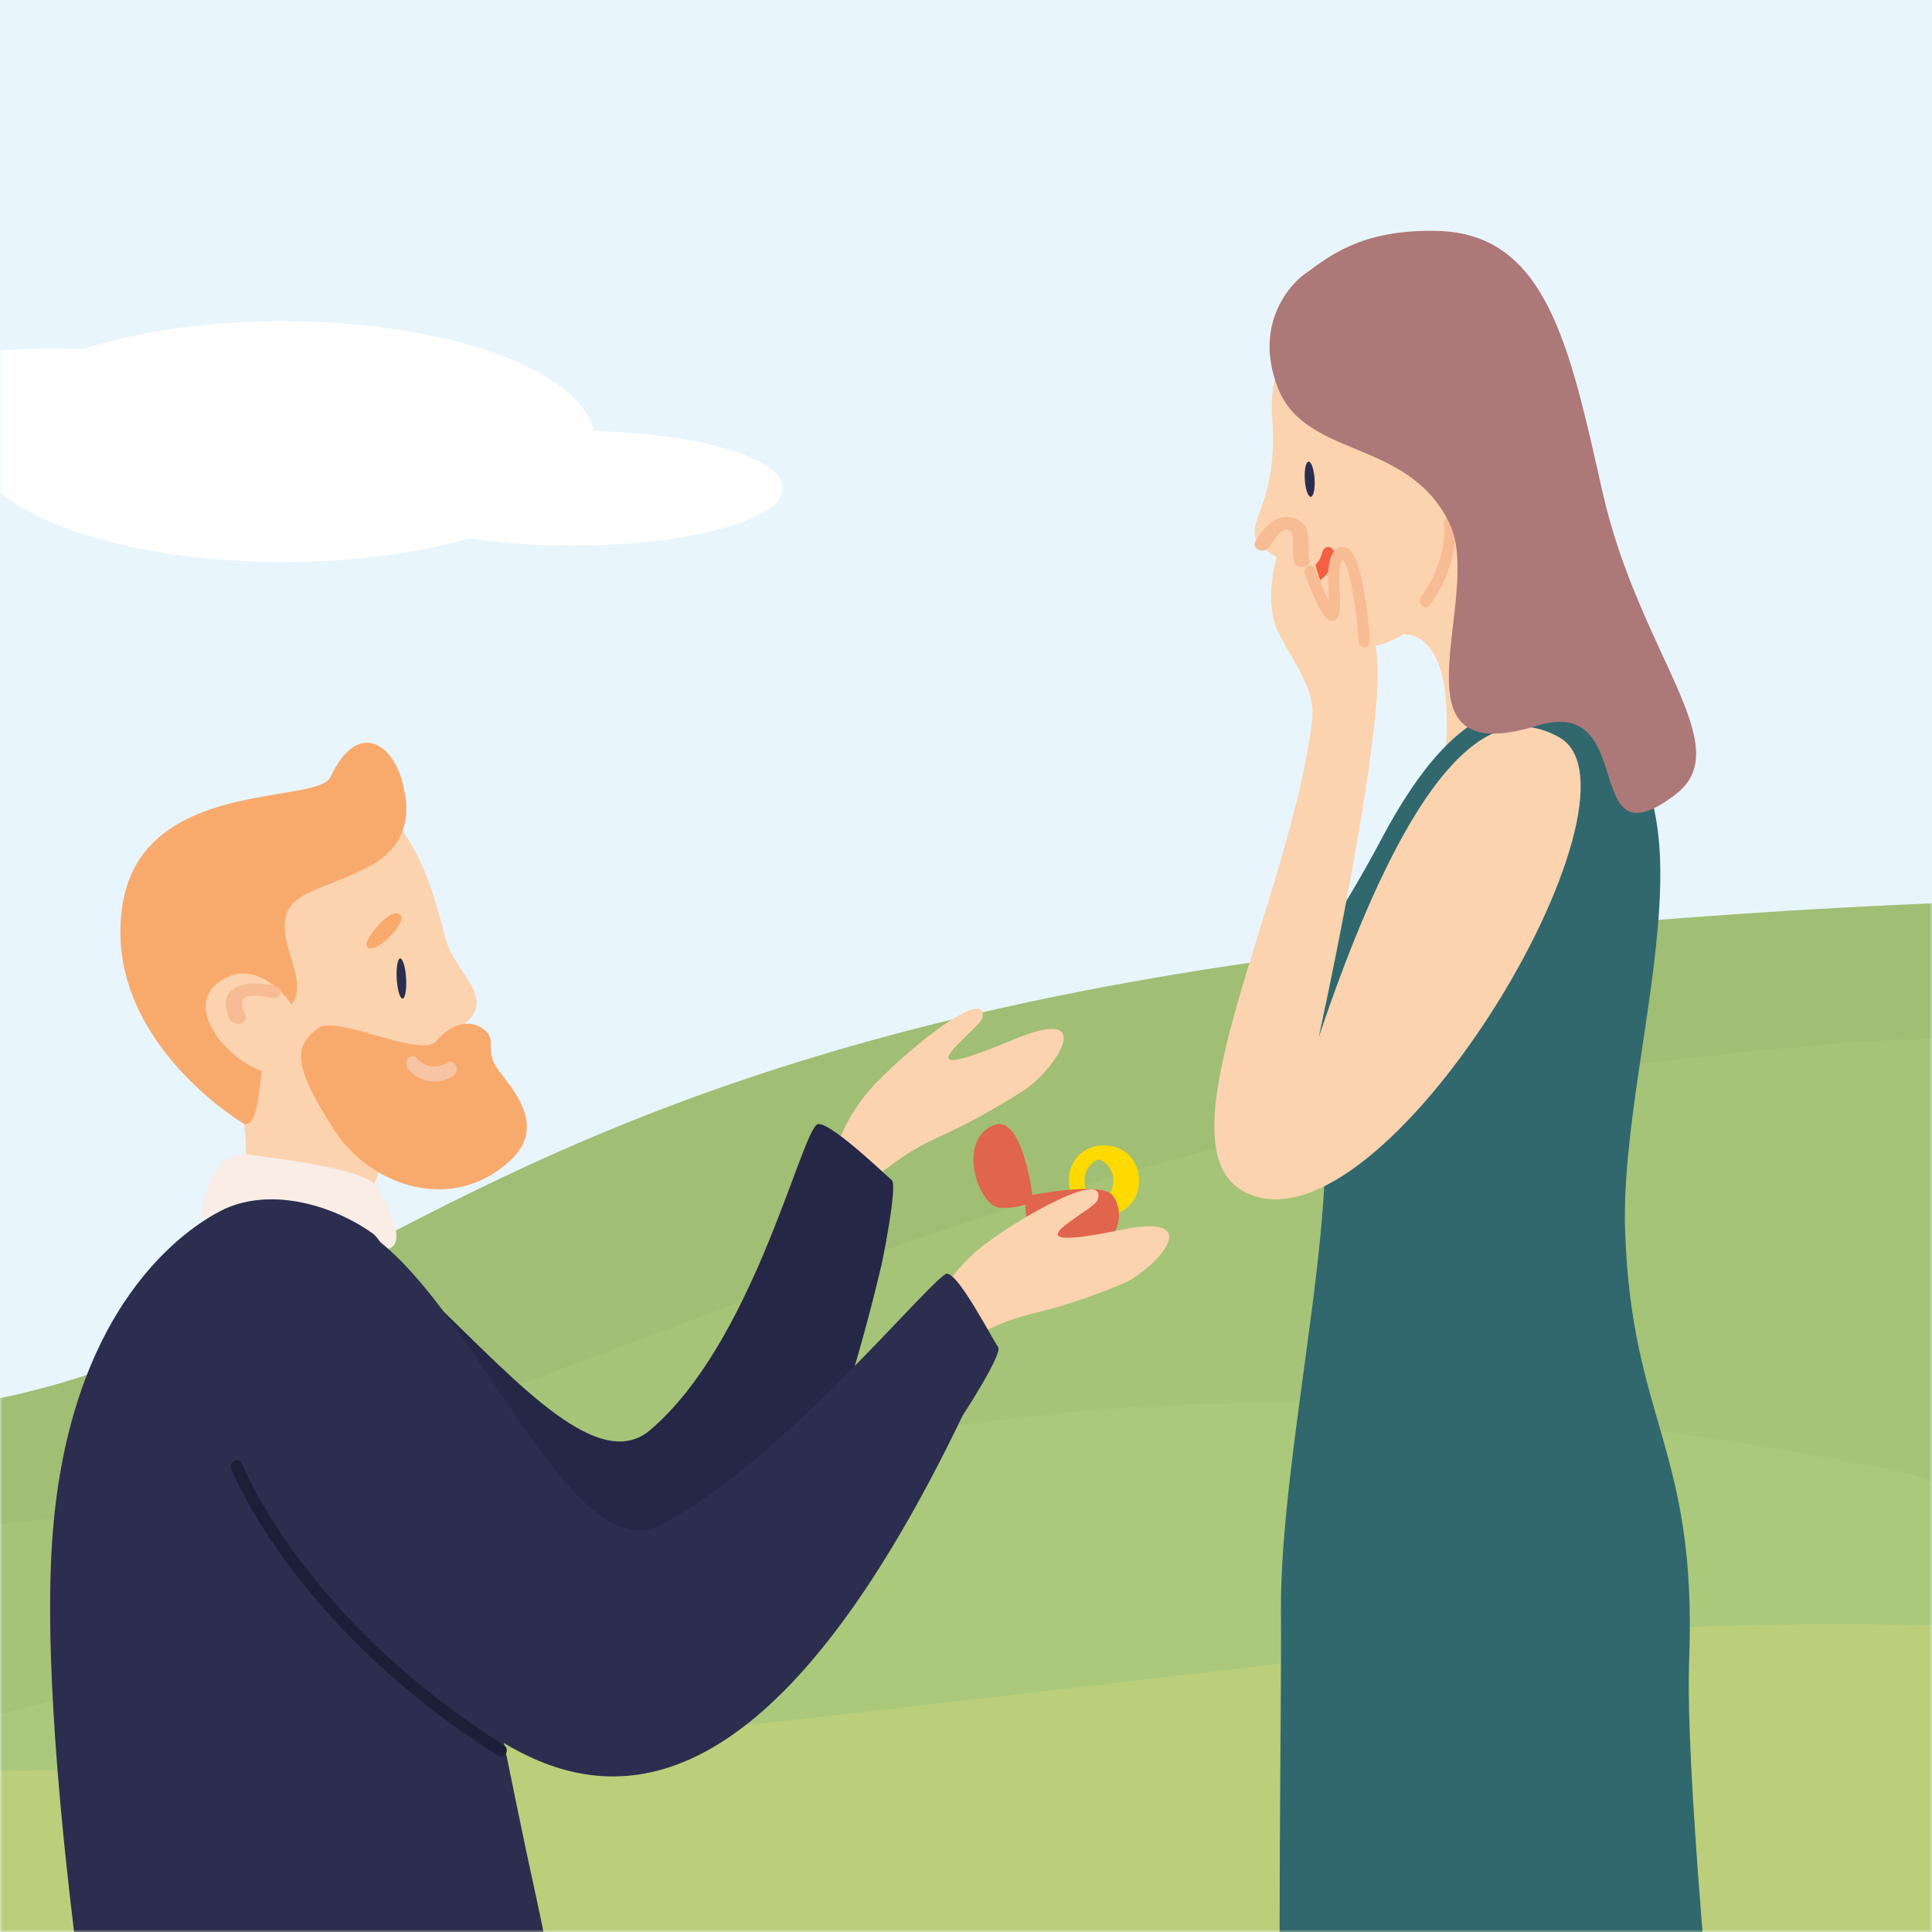 <svg viewBox="0 0 385 385" xmlns="http://www.w3.org/2000/svg" xmlns:xlink="http://www.w3.org/1999/xlink"><rect x="0" y="0" width="385" height="385" fill="#808080" stroke="none"/><defs><path id="path-1" d="M0 0h385v385H0z"/></defs><g id="Symbols" fill="none" fill-rule="evenodd"><g id="Illu-/-Partnerschaft"><g id="Group-5"><mask id="mask-2" fill="#fff"><use xlink:href="#path-1"/></mask><use id="Rectangle" fill="#E9F5FD" xlink:href="#path-1"/><g id="Group-13" mask="url(#mask-2)"><g transform="translate(-275 178.544)" id="Group-12"><path d="M560.088 8.878c-211.949 21.64-218.925 94.814-321.857 94.814-72.907 0-129.446-2.848-169.612-8.542-32.49-4.607-62.563 17.998-67.17 50.487a59.392 59.392 0 00-.589 8.342v21.997c0 32.815 26.603 59.417 59.418 59.417 3.242 0 6.48-.266 9.677-.793 78.806-13.009 163.441-19.514 253.91-19.514 106.605 0 275.704-15.28 507.298-45.841 32.1-4.236 54.685-33.69 50.45-65.789a58.646 58.646 0 00-3.216-12.881l-11.483-30.678a81.677 81.677 0 00-61.72-51.696C777.413 3.094 743.65.539 703.926.539c-41.448 0-89.387 2.779-143.839 8.339z" id="Clip-2" fill="#A0BE74"/><path d="M258.05 125.976c-89.36 0-156.023-3.081-199.989-9.243-27.472-3.851-52.864 15.298-56.715 42.77a50.352 50.352 0 00-.486 6.972v22.82c0 27.74 22.49 50.228 50.228 50.228a50 50 0 006.927-.481C148.395 226.461 246 220.17 350.832 220.17c118.197 0 291.257 7.997 519.181 23.99 27.671 1.943 51.68-18.917 53.621-46.588.082-1.17.122-2.343.122-3.516v-36.051A81.674 81.674 0 00886.087 89.2c-61.275-39.185-117.054-59.615-167.339-61.291a749.315 749.315 0 00-24.939-.418c-219.502 0-328.229 98.485-435.759 98.485z" id="Clip-5" fill="#A5C478"/><path d="M244.424 166.652c-58.058 0-101.485-2.021-130.283-6.065-18.314-2.572-35.244 10.191-37.817 28.504a33.588 33.588 0 00-.325 4.656v15.022c0 18.494 14.992 33.486 33.485 33.486a33.4 33.4 0 004.677-.328c58.982-8.319 122.655-12.479 191.024-12.479 77.285 0 190.392 5.316 339.318 15.947 18.448 1.316 34.47-12.57 35.786-31.016.057-.795.085-1.59.085-2.385v-64.477c0-15.964-11.27-29.709-26.925-32.837-39.24-7.841-75.016-12.309-107.329-13.404a479.585 479.585 0 00-16.334-.279c-143.744-.002-214.944 65.655-285.362 65.655z" id="Clip-8" fill="#AAC97B"/><path d="M557.123 149.87c-175.282 20.201-197.824 24.531-305.995 24.531-89.15 0-155.008-3.218-197.575-9.655C28.91 161.02 5.911 177.977 2.184 202.62a45.22 45.22 0 00-.507 6.747v5.591c0 28.035 22.727 50.762 50.761 50.762 1.156 0 2.31-.04 3.463-.118 246.954-16.883 408.358-25.578 484.211-26.086 2.487-.017 4.981-.026 7.48-.026 94.964 0 184.99 10.132 270.08 30.393 2.451.584 11.512 3.082 27.184 7.493 21.73 6.117 44.302-6.538 50.42-28.267a40.833 40.833 0 001.53-11.077V222.75c0-23.253-15.8-43.532-38.347-49.22-75.137-18.952-147.532-28.429-217.156-28.431-28.527 0-56.578 1.59-84.18 4.771z" id="Clip-11" fill="#BBCF7A"/></g></g><g id="Group-4" mask="url(#mask-2)"><g transform="translate(-375 46)"><path d="M77.067 410.03C174 385.18 297.36 368.318 447.145 359.439c197.548-11.71 203.65-9.901 315.006-9.901 147.71 0 186.328-11.18 115.857-33.538l172.49 107.5c19.996 12.462 26.104 38.774 13.642 58.77a42.661 42.661 0 01-42.187 19.675c-302.13-42.787-487.896-64.484-557.296-65.09-2.56-.022-5.127-.033-7.7-.033-115.648 0-250.177 18.542-403.584 55.627-11.456 2.77-22.987-4.272-25.756-15.727a21.34 21.34 0 012.825-16.606l20.015-30.938a45.002 45.002 0 0126.61-19.148z" id="Rectangle" fill="#B6CF65" transform="matrix(-1 0 0 1 1223.98 0)"/><path d="M546.751 190.86c14.215-12.122 13.49-7.651 32.35-19.625 5.597-3.558 15.618-17.512-2.31-10.004-24.618 10.307-6.27-2.235-5.975-4.471.836-6.353-14.482 6.04-20.805 12.612 0 0-5.324 4.895-8.021 12.542 0 0 3.062 10.4 4.761 8.947" id="Fill-1" fill="#FBD3AE"/><path d="M416.234 199.29c-7.83 9.435-15.251 31.969 11.688 49.935 26.935 17.957 87.747 105.213 122.793-43.385 0 0 3.24-15.62 1.987-16.666-1.248-1.048-13.25-12.614-14.988-11.024-3.554 3.254-12.973 43.726-33.184 60.85-20.2 17.13-63.173-69.976-88.296-39.71" id="Fill-3" fill="#242745"/><path d="M593.972 185.05c-.672.066-2.868 1.453-2.868 4.203 0 2.755 2.184 4.136 2.892 4.197.66-.056 2.88-1.47 2.88-4.197 0-2.723-2.22-4.148-2.904-4.203m1.013 11.2c-4.055 0-6.995-2.945-6.995-6.997 0-4.058 2.94-7.003 6.995-7.003 4.065 0 7.005 2.945 7.005 7.003 0 4.052-2.94 6.997-7.005 6.997" id="Fill-5" fill="#FFDA00"/><path d="M584.919 202.648s-5.427-.341-5.6-8.599c0 0-1.783.7-4.915.64-4.411-.097-8.894-13.42-1.386-16.463 5.717-2.312 7.704 13.901 7.704 13.901s13.122-2.6 15.75-.166c2.625 2.43 3.498 13.096-11.553 10.687" id="Fill-7" fill="#E1644C"/><path d="M410.99 207.917s17.553-11.018 11.89-33.732c-4.265-17.091 43.468 6.48 33.818 8.175-11.188 1.966-7.429 23.843-7.527 24.787-.157 1.477-5.042 11.914-38.181.77" id="Fill-9" fill="#FBD3AE"/><path d="M425.856 177.674s33.795 9.649 38.349.126c4.558-9.518-3.149-15.177 2.617-19.217 7.794-5.446-1.001-10.277-2.982-17.37-1.98-7.093-5.963-26.915-20.494-29.931-16.072-3.333-57.394 23.131-17.49 66.392" id="Fill-11" fill="#FBD3AE"/><path d="M455.597 111.825s2.803 9.48-6.566 14.582c-9.373 5.104-16.637 5.029-17.246 11.266-.608 6.241 5.881 13.9-.189 17.787-6.07 3.88-3.416 23.916-8.053 22.465 0 0-28.516-16.933-24.086-43.863 4.123-25.068 38.827-19.638 41.4-25.222 5.448-11.83 13.212-6.657 14.74 2.985" id="Fill-13" fill="#F8AA6D"/><path d="M454.086 149.456c.184 2.192.736 3.769 1.234 3.518.5-.252.756-2.232.574-4.435-.182-2.192-.734-3.764-1.234-3.513-.498.247-.756 2.232-.574 4.43" id="Fill-15" fill="#292E4E"/><path d="M432.894 153.84s-6.935-9.965-14.617-3.862c-7.676 6.098 5.837 19.346 13.044 17.915 7.207-1.431 1.573-14.053 1.573-14.053" id="Fill-17" fill="#FBD3AE"/><path d="M447.996 142.222c-.19-.989 4.225-6.956 6.4-6.147 2.904 1.076-5.757 9.483-6.4 6.147" id="Fill-19" fill="#F8AA6D"/><path d="M422.388 158c-.683 0-1.32-.315-1.55-.82-1.3-2.782-1.104-4.819.578-6.055 2.7-1.998 7.895-.756 8.466-.61.854.217 1.314.906 1.018 1.536-.289.635-1.261.97-2.082.756-1.517-.378-4.177-.63-5.09.034-.677.505-.605 1.8.21 3.554.295.635-.158 1.319-1.018 1.537-.17.049-.355.068-.532.068" id="Fill-21" fill="#F7BC94"/><path d="M471.536 159.208c-2.65-2.161-6.473-1.423-9.554 2.215-3.076 3.642-19.762-5.267-23.532-2.557-5.478 3.926-4.445 8.347 3.052 20.151 7.355 11.597 23.876 16.865 35.23 6.2 6.924-6.502 1.165-13.327-2.178-17.649-3.339-4.326-.301-6.14-3.018-8.36" id="Fill-23" fill="#F8AA6D"/><path d="M461.54 169.526c-1.628 0-3.468-.606-5.145-2.442-.501-.552-.546-1.5-.088-2.118.447-.612 1.234-.66 1.731-.108 2.872 3.132 6.074.918 6.109.9.57-.426 1.337-.18 1.677.546.34.714.142 1.632-.448 2.046-.816.576-2.223 1.176-3.836 1.176" id="Fill-25" fill="#F7C5A3"/><path d="M414.99 196.449s1.3-13.575 9.679-12.374c8.374 1.201 23.956 2.983 25.87 6.822 1.913 3.835 6.563 12.598.255 12.081-6.307-.516-35.804-6.529-35.804-6.529" id="Fill-27" fill="#F9EDE6"/><path d="M564.64 222.923c15.598-9.325 14.04-4.88 33.921-13.017 5.905-2.416 17.968-14.565-.167-10.828-24.898 5.127-5.378-3.697-4.663-5.942 2.027-6.359-14.647 2.99-21.819 8.358 0 0-5.909 3.86-9.922 11.142 0 0 .785 11.402 2.65 10.287" id="Fill-40" fill="#FBD3AE"/><path d="M427.114 200.02c-9.816 7.586-21.997 28.118 1.09 51.478 23.09 23.356 72.16 122.887 138.63-15.423 0 0 8.094-12.365 7.065-13.66-1.024-1.295-8.386-15.714-10.453-14.527-4.242 2.434-32.793 37.4-56.592 49.896-23.794 12.501-48.244-82.1-79.74-57.763" id="Fill-42" fill="#2B2E4E"/><path d="M418.93 195.323c-5.713 2.962-31.029 18.192-33.669 67.975-2.645 49.774 14.884 145.46 16.186 149.933 8.09 27.82 50.056 30.245 79.161-8.455 11.03-14.661 8.385-40.39.649-75.452-7.74-35.056-23.674-123.535-31.916-129.467-8.242-5.932-20.941-9.44-30.412-4.534" id="Fill-44" fill="#2B2E4E"/><path d="M474.803 304c-.218 0-.432-.062-.631-.182-40.787-25.778-52.983-56.885-53.102-57.192a1.2 1.2 0 01.679-1.55c.603-.225 1.3.063 1.538.686.113.307 12.072 30.7 52.147 56.022a1.21 1.21 0 01.375 1.655c-.223.36-.612.561-1.006.561" id="Fill-54" fill="#1D1F38"/><path d="M650.99 81.093s14.79-7.327 11.95 24.31c-1.183 13.236 15.527-5.777 16.03-11.165.504-5.383-8.99-17.732-9.616-33.238 0 0-8.115 11.591-18.364 20.093" id="Fill-65" fill="#FBD3AE"/><path d="M631.958 24.092s-4.198 3.393-3.443 13.247c1.34 17.523-6.025 21.107-2.615 24.927 3.42 3.816 3.313.655 8.326 9.604 4.807 8.578 9.656 15.583 21.81 7.682 13.057-8.485 26.241-17.667 23.617-35.37-2.633-17.7-15.582-33.677-47.695-20.09" id="Fill-67" fill="#FBD3AE"/><path d="M635.052 50.016c.192 1.91.766 3.23 1.285 2.945.518-.285.781-2.064.59-3.976-.192-1.915-.764-3.235-1.284-2.945-.517.28-.782 2.06-.591 3.976" id="Fill-71" fill="#292E4E"/><path d="M634.275 71c-.704 0-1.275-.702-1.285-1.584-.01-.889.555-1.623 1.265-1.636.19-.006 3.388-.173 4.216-3.631.2-.844.9-1.346 1.605-1.076.678.252 1.064 1.147.858 2.003-1.409 5.892-6.525 5.872-6.659 5.924" id="Fill-73" fill="#F46041"/><path d="M659.09 75a1.01 1.01 0 01-.78-.395c-.427-.535-.427-1.39 0-1.915.053-.059 5.018-6.252 4.427-14.214-.057-.74.392-1.395 1-1.465.635-.098 1.137.486 1.194 1.222.683 9.249-4.832 16.086-5.066 16.378-.216.26-.498.389-.775.389" id="Fill-75" fill="#F7BC94"/><path d="M682.584 95.24c-7.883-1.001-18.55 0-32.398 26.138-15.29 28.873-21.669 27.33-13.544 45.676 8.13 18.35-6.708 74.302-6.379 108.416.325 34.115-3.997 211.887 12.729 243.702 16.72 31.805 80.984 21.393 84.583-3.47 3.604-24.866-17.52-188.917-15.959-231.054 1.567-42.137-11.52-47.34-12.772-85.5-1.261-38.162 24.836-98.71-16.26-103.909" id="Fill-85" fill="#30686E"/><path d="M685.595 100.854c-9.023-4.903-25.6-6.214-47.805 59.833 0 0 13.159-59.927 11.623-75.406-1.091-10.952-4.953-24.31-7.284-19.972-.893 1.664 3.098 18.285-3.196 6.158-3.705-7.136-1.651-14.078-4.279-14.454-3.103-.447-7.599 11.027-6.021 19.713 1.077 5.947 8.75 12.983 7.853 20.66-4.176 35.582-31.367 84.895-13.445 94.155 27.482 14.2 82.91-79.636 62.554-90.687" id="Fill-87" fill="#FBD3AE"/><path d="M629.697 31.392c5.598 14.075 25.967 9.918 34.145 26.885 7.021 14.568-13.063 49.726 17.386 40.352 20.612-6.343 8.291 28.41 27.63 13.712 12.682-9.63-7.198-27.843-14.532-60.369C687.838 23.194 683.256.633 661.601.024 645.9-.422 639.443 5.423 634.523 8.97c-.999.717-10.284 8.696-4.826 22.422z" id="Fill-89" fill="#AD7878"/><path d="M634.439 67c-.726 0-1.378-.402-1.52-.987-.255-1.006-.255-2.066-.261-3.092 0-1.934-.075-3.131-1.036-3.43-.87-.29-2.7 1.683-3.65 3.474-.334.629-1.253.918-2.028.658-.789-.26-1.167-.982-.832-1.61.335-.633 3.4-6.14 7.658-4.805 2.984.942 2.99 3.583 2.99 5.708.007.908.007 1.846.2 2.616.167.668-.373 1.31-1.217 1.443a2.19 2.19 0 01-.304.025" id="Fill-91" fill="#F7BC94"/><path d="M646.87 83c-.579 0-1.067-.531-1.117-1.228-.569-8.02-2.052-15.541-3.173-16.099-.919.22-.704 4.206-.596 6.346.134 2.516.224 4.168-.475 5.096-.336.446-.811.66-1.304.553-.466-.091-1.883-.365-5.119-9.098-.25-.681.005-1.475.57-1.776.564-.295 1.228.006 1.479.681.824 2.227 1.886 4.705 2.693 6.229-.022-.5-.054-1.041-.08-1.513-.189-3.6-.449-8.519 2.514-9.157.408-.075 1.058-.075 1.725.547 2.78 2.543 3.82 15.412 3.998 17.965.054.735-.407 1.384-1.021 1.449-.032.005-.063.005-.095.005" id="Fill-93" fill="#F7BC94"/><g id="Group-7" transform="translate(344.99 18)" fill="#FFF"><ellipse id="Oval-Copy-11" cx="40.722" cy="16.909" rx="40.722" ry="11.455"/><ellipse id="Oval-Copy-13" cx="144.178" cy="33.273" rx="41.822" ry="11.455"/><ellipse id="Oval-Copy-12" cx="86.396" cy="24" rx="62.183" ry="24"/></g></g></g></g></g></g></svg>